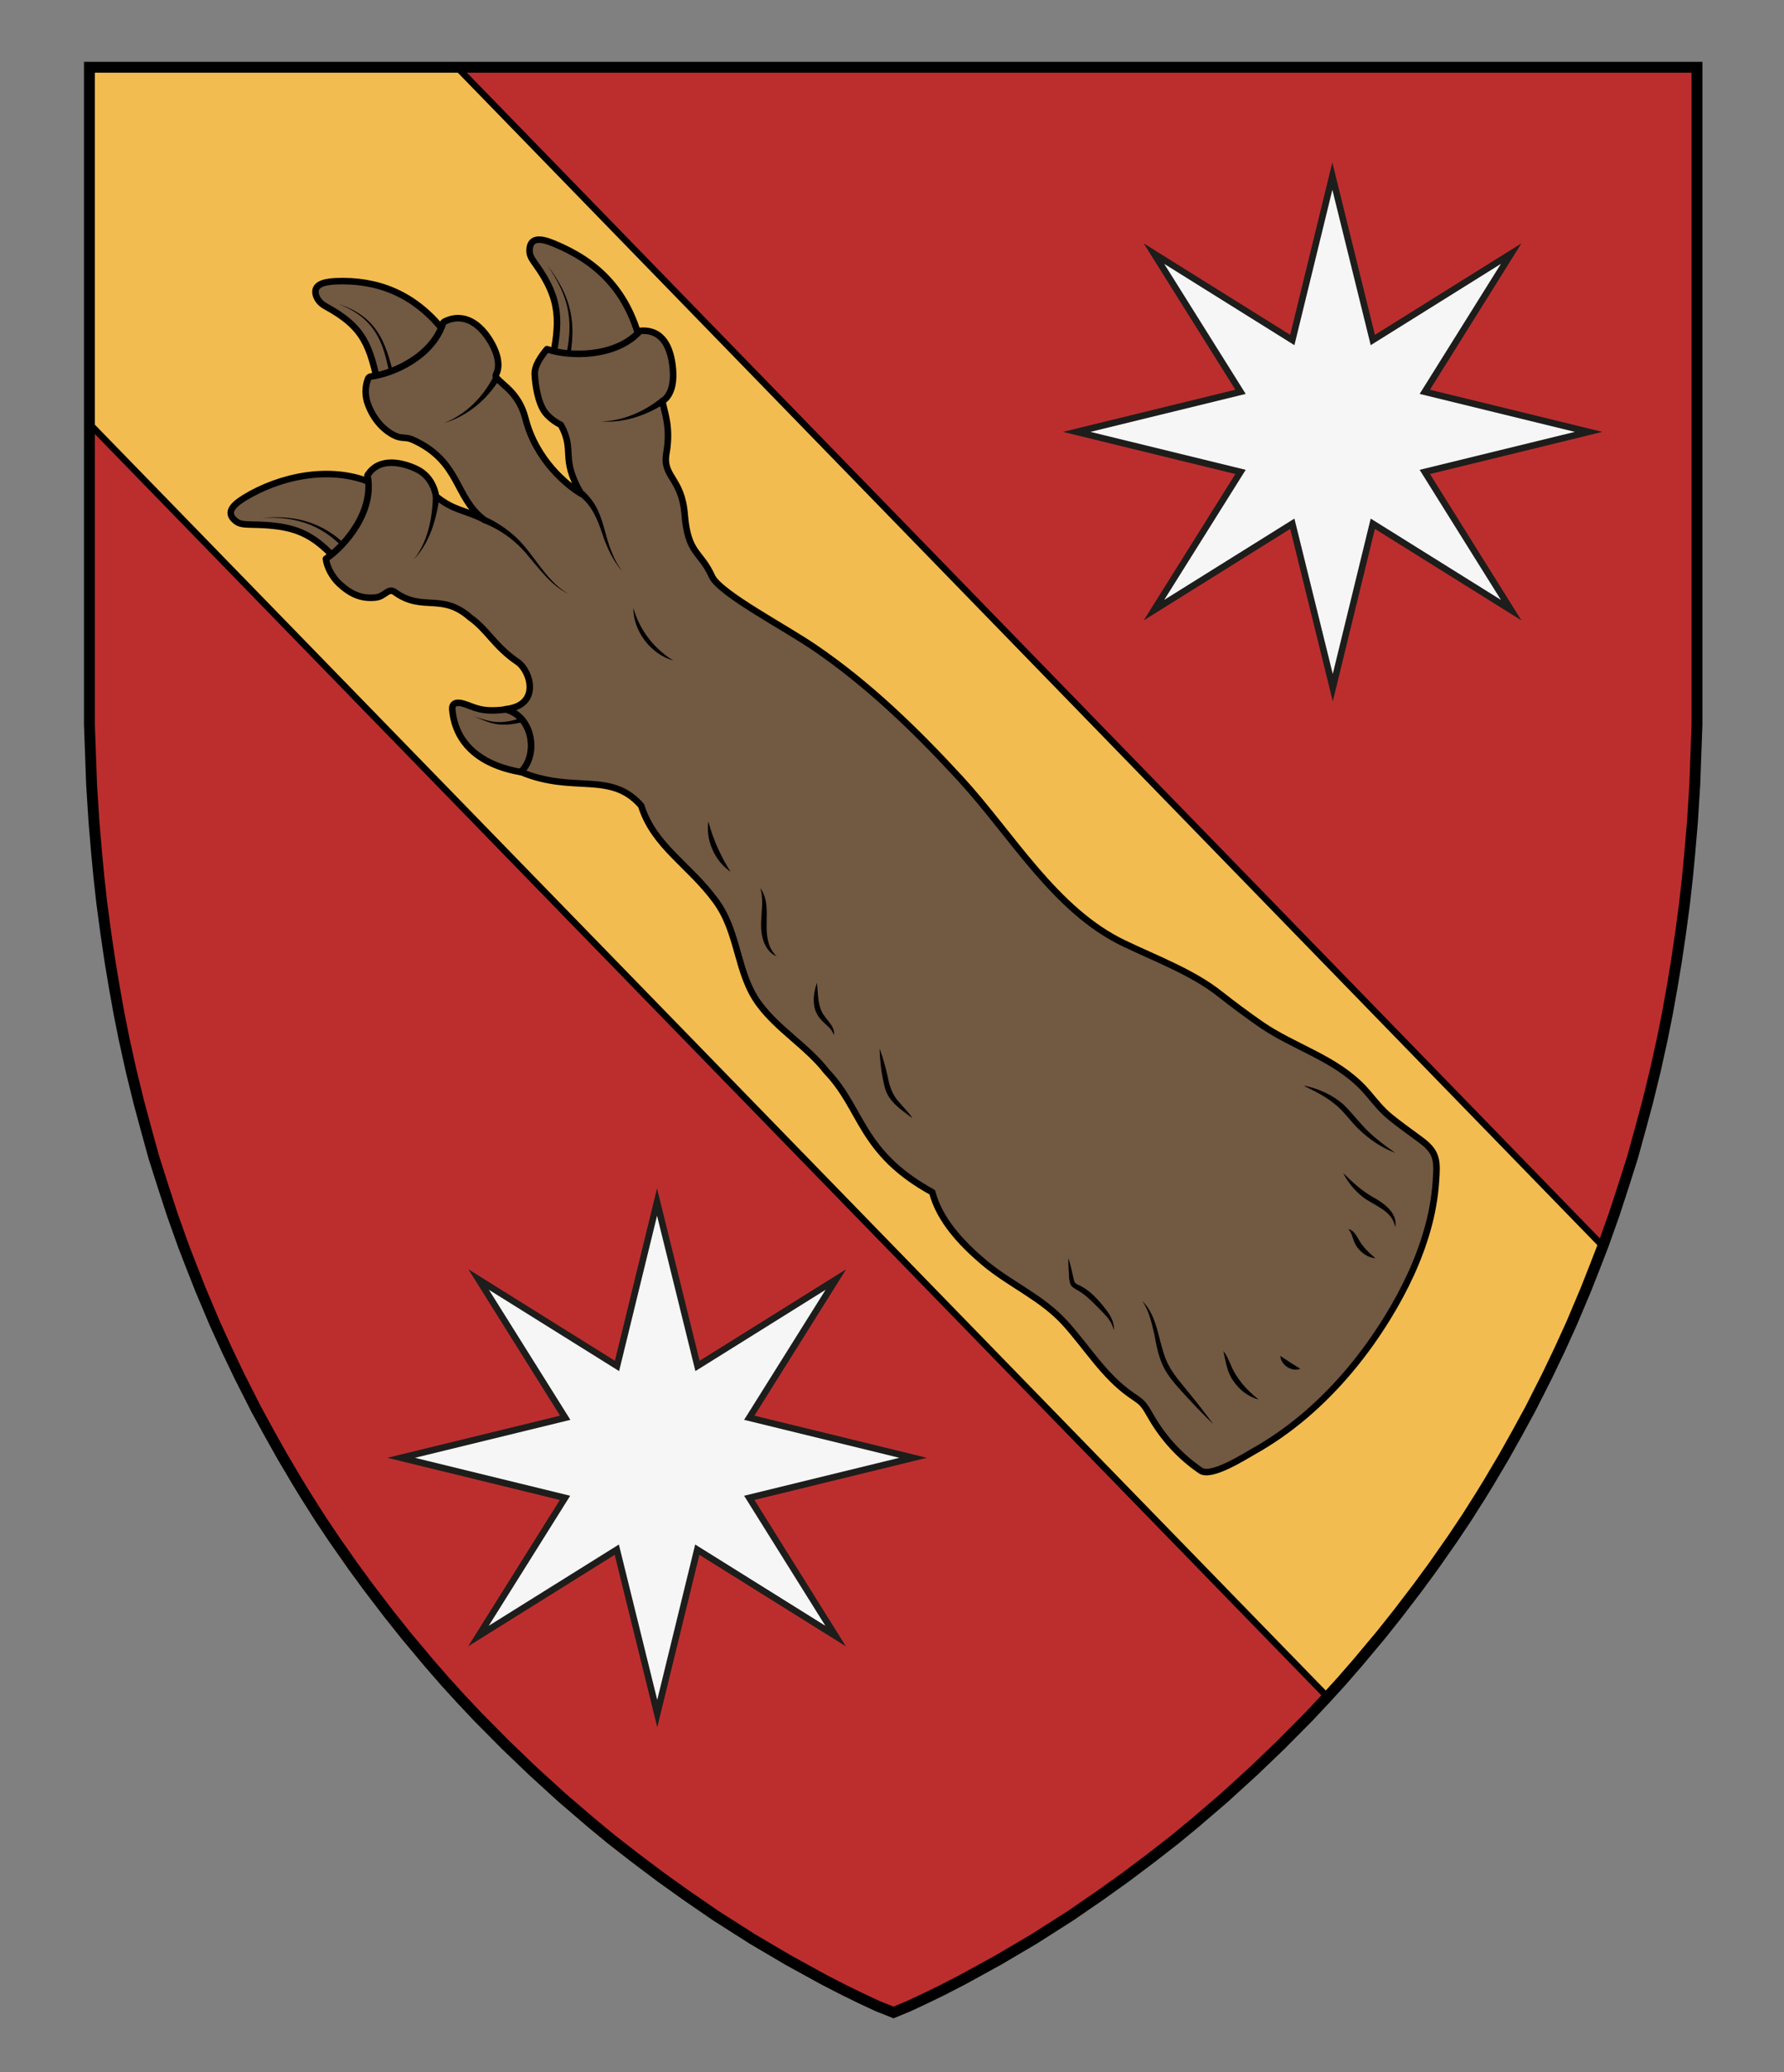 <?xml version="1.0" encoding="utf-8"?>
<!-- Generator: Adobe Illustrator 28.0.0, SVG Export Plug-In . SVG Version: 6.00 Build 0)  -->
<svg version="1.1" xmlns="http://www.w3.org/2000/svg" xmlns:xlink="http://www.w3.org/1999/xlink" x="0px" y="0px" width="820px"
	 height="952px" viewBox="0 0 820 952" style="enable-background:new 0 0 820 952;" xml:space="preserve">
<rect x="0" y="0" width="820" height="952" fill="#808080" stroke="none"/>
<style type="text/css">
	.st0{fill:#BC2E2E;}
	.st1{fill:#F2BC51;stroke:#000000;stroke-width:3;stroke-miterlimit:10;}
	.st2{fill:none;stroke:#000000;stroke-width:5;stroke-miterlimit:10;}
	.st3{fill:#F6F6F6;stroke:#1D1D1B;stroke-width:3;stroke-miterlimit:10;}
	.st4{fill:#725942;stroke:#000000;stroke-width:3;stroke-linecap:round;stroke-linejoin:round;stroke-miterlimit:10;}
	.st5{fill:#BC2E2E;stroke:#000000;stroke-width:3;stroke-linecap:round;stroke-linejoin:round;stroke-miterlimit:10;}
</style>
<g id="Layer_1">
	<g>
		<polygon class="st0" points="410.7,924.5 417.7,921.6 425.4,918 433.2,914.2 442.7,909.3 458.9,900.4 475.2,890.8 492,880.1 
			505.4,870.9 517.3,862.4 529.4,853.3 540.2,844.9 549.4,837.3 562.8,825.8 576.4,813.4 588.5,801.8 601.4,788.8 609.3,780.4 
			616.5,772.5 623.9,764 634.7,751.1 642.5,741.3 651.6,729.4 659,719.3 667.6,707 673.9,697.6 680.5,687.2 684.3,681 691.4,669 
			697.4,658.3 703.4,647.3 711,632.3 716.8,620.2 722.4,607.9 728.9,592.5 733.2,581.6 736.8,572.3 742,557.7 746.4,544.2 
			750.4,531.6 753.9,518.9 757.3,506.3 760.9,491.6 764.1,477.1 766.4,465.6 768.5,453.9 770.5,441.9 772.5,428.4 774.3,414.9 
			775.6,403.3 776.7,391.8 777.9,377.7 779,360.4 779.4,349.2 780,332.9 780,30.9 41.1,30.9 41.1,332.9 41.7,349.2 42.1,360.4 
			43.2,377.7 44.4,391.8 45.5,403.3 46.8,414.9 48.6,428.4 50.6,441.9 52.6,453.9 54.7,465.6 57,477.1 60.2,491.6 63.8,506.3 
			67.2,518.9 70.7,531.6 74.7,544.2 79.1,557.7 84.3,572.3 87.9,581.6 92.2,592.5 98.7,607.9 104.3,620.2 110.1,632.3 117.7,647.3 
			123.7,658.3 129.7,669 136.8,681 140.6,687.2 147.2,697.6 153.5,707 162.1,719.3 169.5,729.4 178.6,741.3 186.4,751.1 197.2,764 
			204.6,772.5 211.8,780.4 219.7,788.8 232.6,801.8 244.7,813.4 258.3,825.8 271.7,837.3 280.9,844.9 291.7,853.3 303.8,862.4 
			315.7,870.9 329.1,880.1 345.9,890.8 362.2,900.4 378.4,909.3 387.9,914.2 395.7,918 403.4,921.6 		"/>
	</g>
	<path id="path7" class="st1" d="M41.1,194.6c0.3,0.3,0.6,0.7,0.9,1l568.1,583.9l6.4-7l7.4-8.5l10.8-12.8l7.9-9.8l9.1-11.9l7.4-10.1
		l8.6-12.4l6.2-9.4l6.7-10.4l3.8-6.1l7.1-12l6-10.6l5.9-11l7.6-15l5.8-12.2l5.6-12.3l6.5-15.4l4.3-10.9l3.5-9.3l0,0L210.1,30.9
		l-0.2,0H41.1V194.6z"/>
	<g>
		<polygon class="st2" points="410.7,924.5 417.7,921.6 425.4,918 433.2,914.2 442.7,909.3 458.9,900.4 475.2,890.8 492,880.1 
			505.4,870.9 517.3,862.4 529.4,853.3 540.2,844.9 549.4,837.3 562.8,825.8 576.4,813.4 588.5,801.8 601.4,788.8 609.3,780.4 
			616.5,772.5 623.9,764 634.7,751.1 642.5,741.3 651.6,729.4 659,719.3 667.6,707 673.9,697.6 680.5,687.2 684.3,681 691.4,669 
			697.4,658.3 703.4,647.3 711,632.3 716.8,620.2 722.4,607.9 728.9,592.5 733.2,581.6 736.8,572.3 742,557.7 746.4,544.2 
			750.4,531.6 753.9,518.9 757.3,506.3 760.9,491.6 764.1,477.1 766.4,465.6 768.5,453.9 770.5,441.9 772.5,428.4 774.3,414.9 
			775.6,403.3 776.7,391.8 777.9,377.7 779,360.4 779.4,349.2 780,332.9 780,30.9 41.1,30.9 41.1,332.9 41.7,349.2 42.1,360.4 
			43.2,377.7 44.4,391.8 45.5,403.3 46.8,414.9 48.6,428.4 50.6,441.9 52.6,453.9 54.7,465.6 57,477.1 60.2,491.6 63.8,506.3 
			67.2,518.9 70.7,531.6 74.7,544.2 79.1,557.7 84.3,572.3 87.9,581.6 92.2,592.5 98.7,607.9 104.3,620.2 110.1,632.3 117.7,647.3 
			123.7,658.3 129.7,669 136.8,681 140.6,687.2 147.2,697.6 153.5,707 162.1,719.3 169.5,729.4 178.6,741.3 186.4,751.1 197.2,764 
			204.6,772.5 211.8,780.4 219.7,788.8 232.6,801.8 244.7,813.4 258.3,825.8 271.7,837.3 280.9,844.9 291.7,853.3 303.8,862.4 
			315.7,870.9 329.1,880.1 345.9,890.8 362.2,900.4 378.4,909.3 387.9,914.2 395.7,918 403.4,921.6 		"/>
	</g>
	<path id="path3810" class="st3" d="M570.2,180l-39.8-63.5l63.6,39.7l18.4-75.3l18.6,75.3l63.6-39.7L654.9,180l75.3,18.4l-75.3,18.4
		l39.7,63.5l-63.6-39.7l-18.4,75.3L594,240.6l-63.6,39.7l39.8-63.5l-75.3-18.4L570.2,180L570.2,180z"/>
	<path id="path3034" class="st3" d="M259.8,651.3l-39.8-63.5l63.6,39.7l18.4-75.3l18.6,75.3l63.6-39.7l-39.8,63.5l75.3,18.4
		l-75.3,18.4l39.7,63.5l-63.6-39.7l-18.4,75.3l-18.6-75.3l-63.6,39.7l39.8-63.5l-75.3-18.4L259.8,651.3L259.8,651.3z"/>
	<g>
		<g>
			<path class="st4" d="M294.4,157.3c-6.1-24.3-20.4-37.5-40-45.5c-6.5-2.7-10.9-2.6-11,3.3c-0.1,2.5,1.6,4.6,3,6.6
				c11.4,15.9,11.2,26.3,7,45.4"/>
			<g>
				<path d="M251.4,121.6c11.6,15.2,13.8,27,10,45.6c-0.3,1.3-2.2,0.9-2-0.4C264,148.6,262.2,137.1,251.4,121.6L251.4,121.6z"/>
			</g>
			<path class="st4" d="M170.3,221.6c-18.8-7.8-41.8-2.8-58,7.1c-6,3.7-8.5,7.2-3.8,10.8c1.9,1.5,4.6,1.4,7.1,1.5
				c19.6,0.3,27.9,3.4,40.8,18.1c13.1-8.9,24.5-19.1,30.8-33.7"/>
			<g>
				<path d="M120.5,238c16.7-1.8,30.2,2.9,41.5,15.5c0.9,1-0.6,2.4-1.5,1.3C150,241.9,136.9,236.9,120.5,238L120.5,238z"/>
			</g>
			<path class="st4" d="M203.8,151.8c-13.5-17-30.5-23.4-49.5-22.6c-6.2,0.3-10,1.8-9.2,5.9c0.5,2.4,2.3,4.4,4.5,5.6
				c17.9,9.7,20.4,18.1,24.6,37.8"/>
			<g>
				<path d="M155.5,139.6c19.4,6.4,22.4,19.6,26.6,37.6c0.1,0.5-0.2,1.1-0.7,1.2c-0.6,0.1-1.1-0.2-1.2-0.8c-0.8-4-1.5-7.9-2.5-11.8
					C174.6,152.4,168.5,144.7,155.5,139.6L155.5,139.6z"/>
			</g>
			<path class="st5" d="M259,344.3"/>
			<path class="st4" d="M232.5,325.9c12.8,3.3,15.1,21.2,7,28.8c-20.9-3.6-30.4-14.9-31.6-28.7c-0.3-3.3,2.3-3.5,4.9-2.8
				C217.8,324.6,220.8,327.5,232.5,325.9z"/>
			<g>
				<path d="M217.8,329.2c3.6,0.9,7.1,2.4,10.8,2.5c3.7,0.2,7.3-0.7,10.7-1.8c0.5-0.2,1.1,0.1,1.3,0.6c0.2,0.6-0.2,1.2-0.7,1.3
					c-3.7,0.9-7.5,1.4-11.3,0.9C224.7,332.2,221.4,330.4,217.8,329.2L217.8,329.2z"/>
			</g>
			<path class="st4" d="M637.8,512.1c-4.1-3.6-7.2-8-10.9-12c-13.3-14.2-32.1-18.9-47.6-29.7c-6.3-4.4-12.5-9-18.6-13.8
				c-12.5-9.9-29.4-16.2-43.8-23.1c-31.9-15.1-51.6-49.8-75.5-75.8c-21-22.8-42.5-43.5-67-60.2c-13.8-9.4-42.7-24.5-47-32.4
				c-5.5-12.3-11.2-10.2-12.7-28.9c-1.4-16.9-10.3-17-8.4-28c2.2-12.5-1.2-19.3-1.8-24c0,0,5.8-2.5,4.8-14.6
				c-0.9-10.3-4.9-18.5-15.1-17.6c-11.2,12.5-33,11.9-42.8,8.4c-2.6,3.2-5.8,7.5-5.6,11.6c0.2,4.6,1.4,13,4.7,17.4
				c2.7,3.6,7.3,5.8,7.3,5.8c6.7,12.2-0.5,14.9,9.3,31.6c-6.3-3.8-20.7-15.3-25.6-34.6c-3-11.6-10.4-15.1-13.4-18.8
				c-0.3-0.4-0.3-0.9-0.1-1.4c0.9-1.6,2.5-6.3-2.2-14.6c-5-8.8-12.8-14.1-21.6-9.6c-0.3,0.2-0.5,0.4-0.6,0.8
				c-5.1,15.3-23,23.1-33.3,24.4c-0.5,0.1-0.9,0.5-1.1,0.9c-1.6,4-1.4,8.4,0,12c2.4,6.4,6.6,11.2,11.6,13.9c3.9,2.1,5.4,0.6,9.1,2.3
				c21.5,9.8,19,26,32.1,36.3c-8.8-4.3-13.4-3.8-21.6-10.4c0,0-0.9-8.7-8.9-12.5c-6.1-2.9-17.2-5.9-22.6,2.9
				c3.4,16.5-10.5,32.5-19.1,38.3c0.4,3.8,3,8.5,6,11.3c5.1,4.8,10.1,7.2,16.8,6.5c4.4-0.4,5.8-4.8,9-2.4
				c12.7,9.1,21.4,0.1,34.4,11.5c8.1,5.7,11.2,13.2,21.9,20.5c5.9,4,10.9,19.9-5.5,21.7c12.8,3.3,15.1,21.2,7,28.8
				c24.2,10.2,41.2-0.6,55.3,15.5c5.9,18.7,22.1,27.1,34.3,43.8c10.8,14.7,9.4,33.1,19.9,47.3c8.7,11.8,22,19.4,31,31
				c16.7,17.4,15.3,37.2,48.6,55.5c3.3,12.8,13.7,23.8,23.8,32.3c12,10.1,26.5,16,37.2,27.8c10,11,17.8,24.2,30.2,32.9
				c1.7,1.2,3.5,2.3,5,3.7c1.9,1.9,3.1,4.4,4.5,6.7c5.6,9.7,13.4,18.2,22.7,24.5c4.9,3.3,20.3-6.6,24.4-8.9
				c8.4-4.7,16.3-10.3,23.6-16.5c15-12.8,27.7-28.3,38-45.1c7.8-12.7,14.3-26.3,18.3-40.6c2-7.1,3.3-14.4,3.8-21.7
				c0.6-8.9,0.9-13.2-6.4-18.7C648.3,520.1,642.7,516.3,637.8,512.1z"/>
			<g>
				<path d="M261.3,272.9c-8-4-13.4-11.5-19-18.1c-5.6-6.7-12.7-11.8-20.8-14.8c0,0,1.1-2.8,1.1-2.8c4.1,1.9,8,4.2,11.5,7
					C244.8,252.3,249.5,266,261.3,272.9L261.3,272.9z"/>
			</g>
			<g>
				<path d="M286.1,262.6c-4.5-5.2-7.4-11.6-9.5-18.1c-2.1-6.3-4.8-12.5-10.2-16.6c0,0,1.9-2.3,1.9-2.3c2.6,2.4,4.9,5.4,6.4,8.6
					c3,6.3,3.8,13.2,6.5,19.5C282.4,256.9,284.1,259.9,286.1,262.6L286.1,262.6z"/>
			</g>
			<g>
				<path d="M276.4,193.6c10-0.2,19.6-4.5,27.3-10.6c0,0,1.8,2.4,1.8,2.4C296.9,190.9,286.6,194.4,276.4,193.6L276.4,193.6z"/>
			</g>
			<g>
				<path d="M190.2,257c6.5-8.2,8.5-18.8,8.8-29c0,0,3,0.2,3,0.2C200.6,238.6,197.5,249.4,190.2,257L190.2,257z"/>
			</g>
			<g>
				<path d="M204.2,194.3c10.1-4,17.9-12,22.8-21.6c0,0,2.6,1.5,2.6,1.5C223.8,183.6,214.8,191.2,204.2,194.3L204.2,194.3z"/>
			</g>
			<g>
				<path d="M291.1,279.3c2.9,10.1,9.4,18.6,18.3,24.1C299.1,300.5,291.1,290,291.1,279.3L291.1,279.3z"/>
			</g>
		</g>
		<g>
			<g>
				<path d="M349.5,408c5.1,7.1,1.5,16.5,3.6,24.4c0.6,2.6,1.8,5,3.9,6.9c-2.8-1-4.7-3.6-5.8-6.3C347.9,424.9,351.9,416.2,349.5,408
					L349.5,408z"/>
			</g>
			<g>
				<path d="M375.5,451.5c0.6,5.2,0.2,10.9,3.4,15.2c1.3,1.8,2.9,3.4,3.9,5.5c0.5,1.1,0.7,2.3,0.5,3.4c-1-3.4-4.1-4.9-6.2-7.5
					C373,463.6,373.6,456.9,375.5,451.5L375.5,451.5z"/>
			</g>
			<g>
				<path d="M404.3,481.7c1.6,4.3,2.8,8.8,3.8,13.2c0.8,4.4,2.2,8.3,5.4,11.7c1.9,2.3,4.2,4.4,5.9,7.1c-4.9-3.7-10.8-7.4-12.6-13.7
					C405.2,493.9,404.5,488,404.3,481.7L404.3,481.7z"/>
			</g>
			<g>
				<path d="M325.6,377.4c2.2,8.3,5.6,15.8,10.2,23.1C328.5,395.5,324.3,386,325.6,377.4L325.6,377.4z"/>
			</g>
			<g>
				<path d="M525,597.6c8.1,8,7.2,21.1,12.6,30.4c2.7,4.7,6.5,8.8,9.9,13.1c3.5,4.3,6.9,8.7,10.2,13.2c-4-3.9-7.9-7.9-11.6-11.9
					c-3.7-4.1-7.7-8.1-10.6-13.1c-2.8-5-3.9-10.7-4.9-16.2C529.3,607.6,528.2,602.2,525,597.6L525,597.6z"/>
			</g>
			<g>
				<path d="M600.4,498.8c0,0-0.6,0.1-0.6,0.1s0-0.1,0-0.1c6.4,1.4,12.8,4.2,17.8,8.7c4.7,4.6,8.4,9.9,13.4,14.2
					c3.2,2.8,6.7,5.4,10.3,7.9c-6.2-2.3-11.8-6.1-16.6-10.7c-3.2-3-5.7-6.6-8.8-9.6c-4.6-4.5-10.4-7.5-16.2-10.3c-0.1,0,0-0.1,0-0.1
					C599.9,498.7,600.4,498.8,600.4,498.8L600.4,498.8z"/>
			</g>
			<g>
				<path d="M617.4,538.9c4.2,4.1,8.4,8.1,13.6,11c4.9,2.7,11.6,7.3,10.3,13.9c-1.3-8-9.9-9.8-15.4-14.3
					C622.4,546.6,619.4,542.9,617.4,538.9L617.4,538.9z"/>
			</g>
			<g>
				<path d="M562.3,620.7c1.6,1.9,2.5,4.2,3.4,6.3c2.7,6.4,7.3,11.6,12.8,15.9c-4.8-1.2-8.9-4.5-11.6-8.5
					C563.9,630.3,563.4,625.3,562.3,620.7L562.3,620.7z"/>
			</g>
			<g>
				<path d="M588.5,622.9c3.2,2.2,5.9,3.9,9.2,5.9C593.8,630.4,588.7,627.1,588.5,622.9L588.5,622.9z"/>
			</g>
			<g>
				<path d="M619.8,564.6c3.2,0.8,4.3,4.7,6.1,7c1.8,2.5,3.9,4.4,6.3,6.4c-3.3-0.2-6.3-2.3-8.3-4.9
					C621.8,570.4,621.9,567.2,619.8,564.6L619.8,564.6z"/>
			</g>
			<g>
				<path d="M511.9,611.1c-0.6-3.5-2.9-6-5.2-8.4c-2.4-2.4-4.7-4.9-7.3-7.1c-1.3-1.1-2.6-2-4-2.8c-1-0.6-2.9-1.5-3.4-2.9
					c-0.8-2.2-0.6-4.5-0.8-6.7c-0.1-1.7-0.2-3.5-0.1-5.2c1,3.3,1.8,6.8,2.5,10c0.4,1.8,1.4,1.9,3,2.7c1.6,0.8,3.1,1.9,4.5,3
					c2.7,2.3,5,5,7.1,7.7C510.3,604.1,512.4,607.6,511.9,611.1L511.9,611.1z"/>
			</g>
		</g>
	</g>
</g>
<g id="Layer_2">
</g>
</svg>

